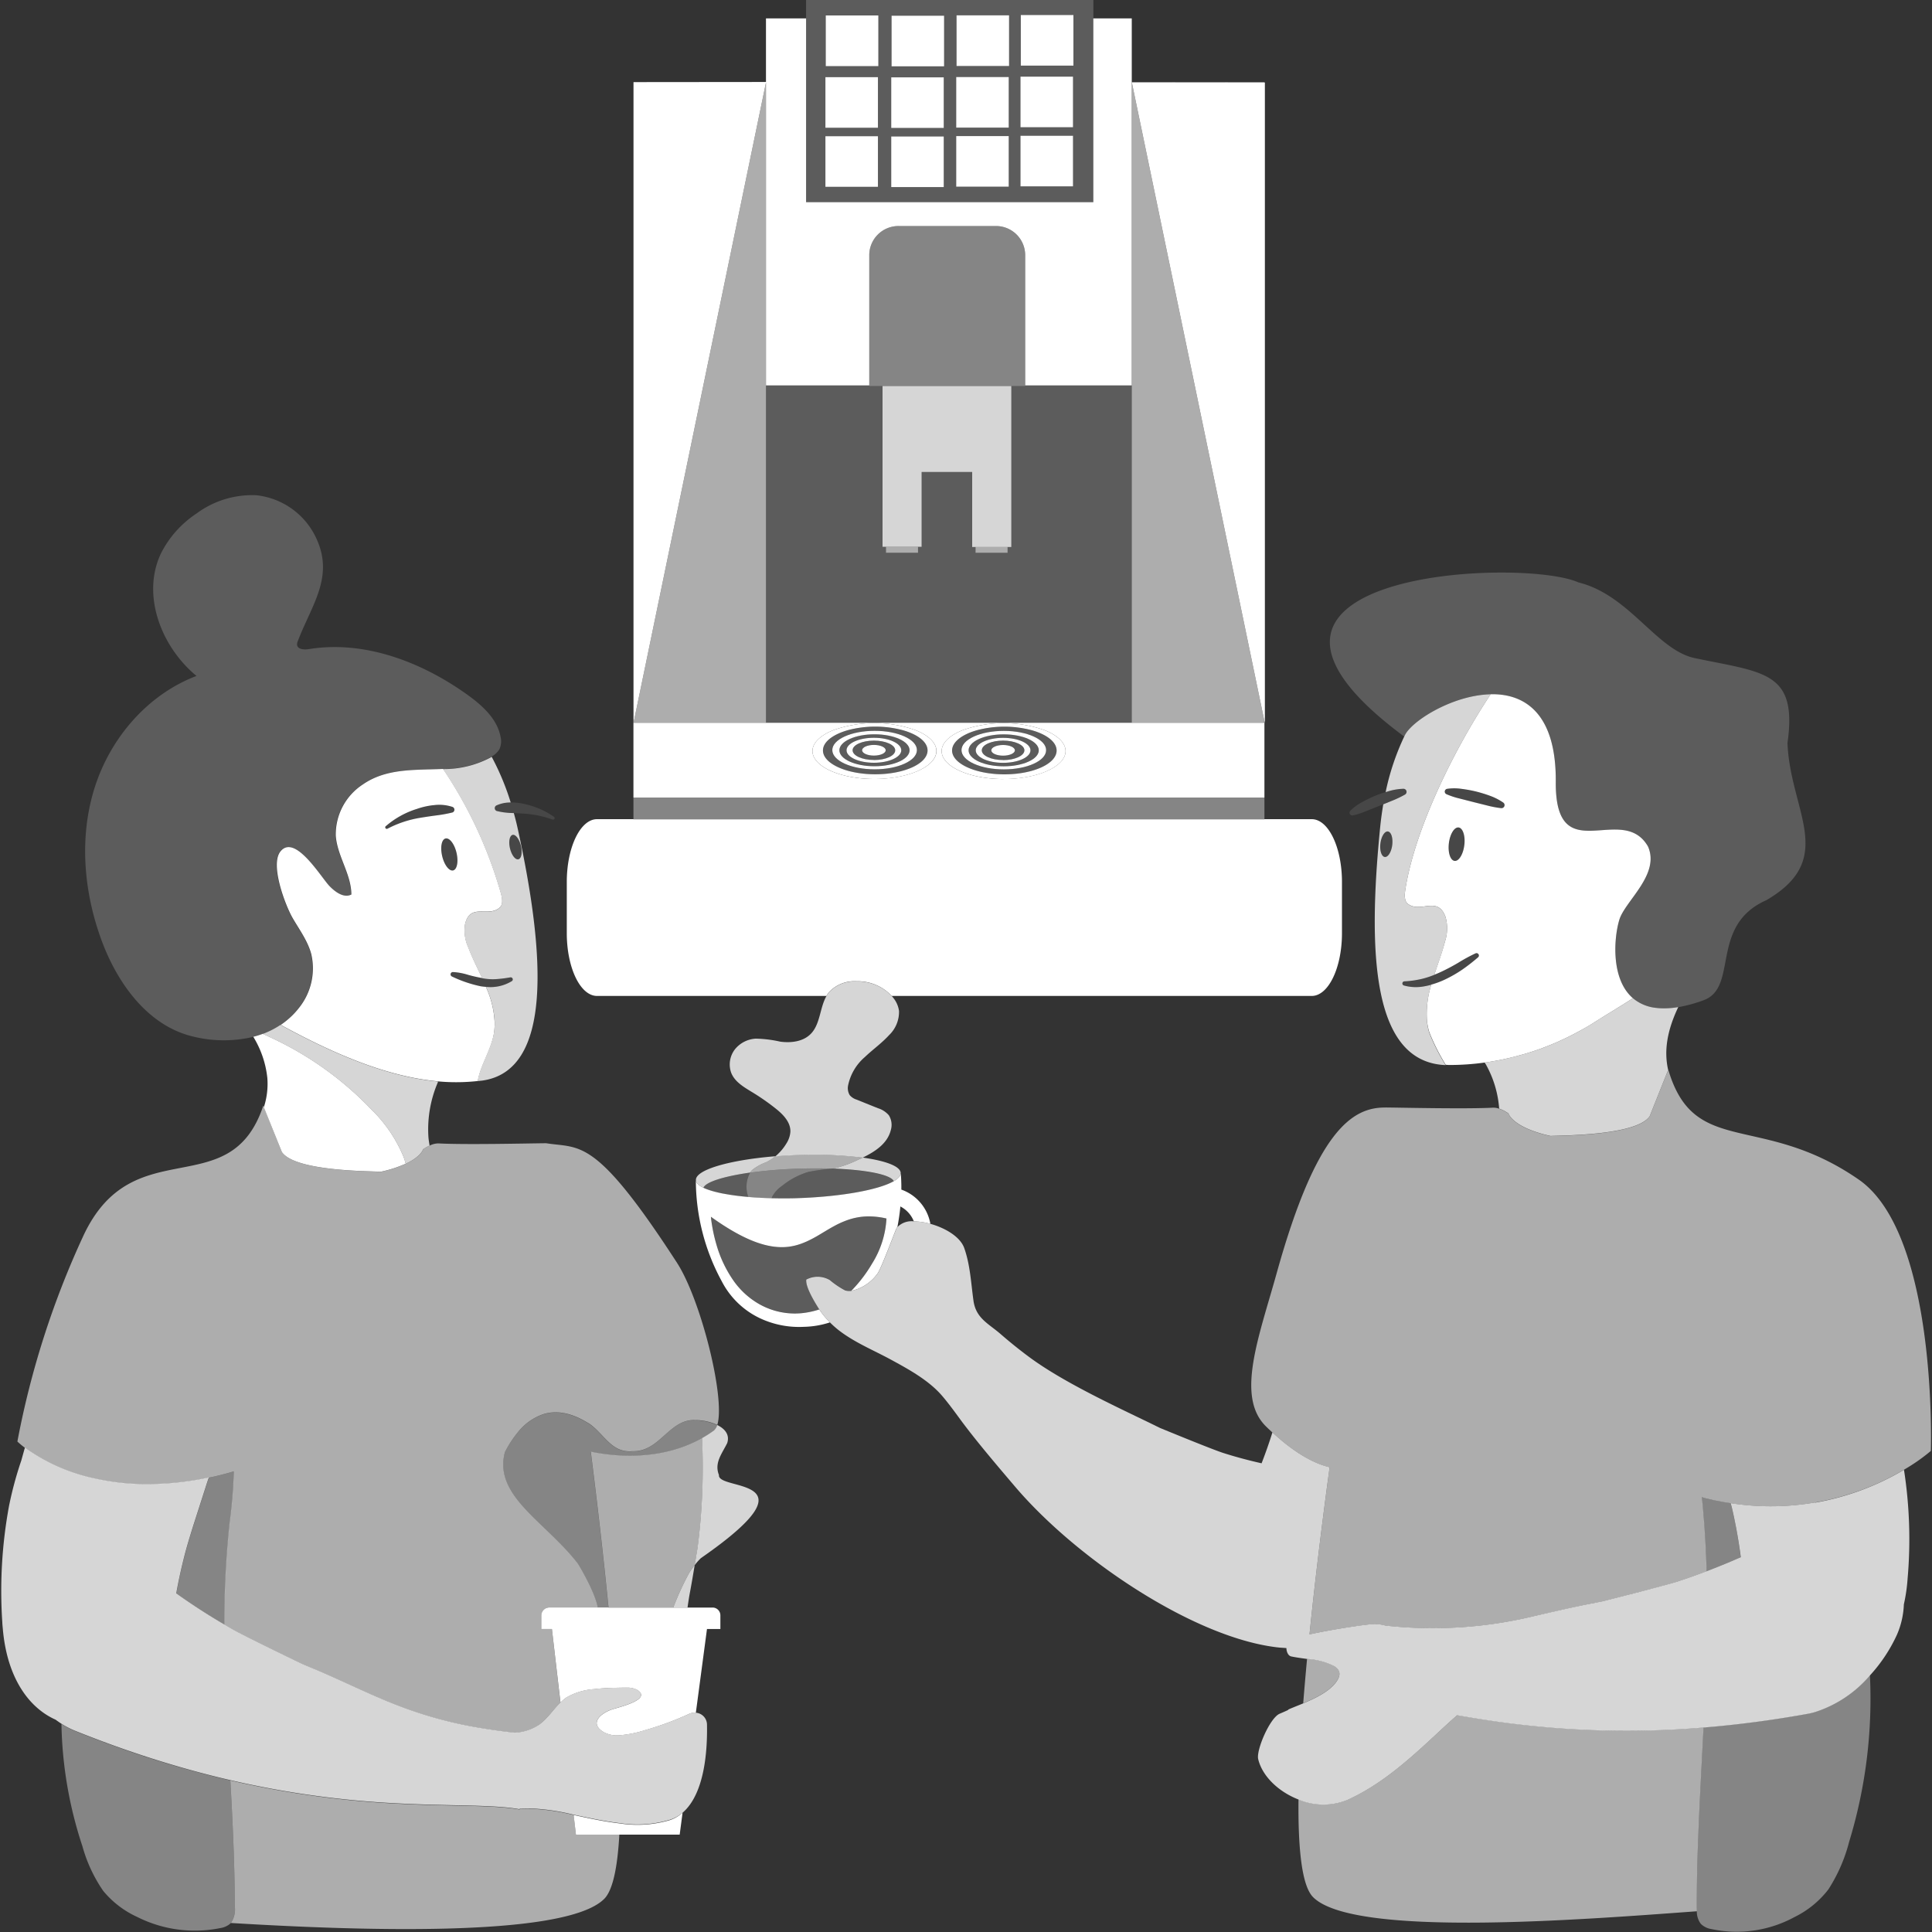 <svg viewBox="0 0 300 300" xmlns="http://www.w3.org/2000/svg"><rect x="0" y="0" width="300" height="300" fill="#333333" stroke="none"/><g fill="#fff"><path d="m 171.47 59.85 h 4.27 v 52.38 h 20.57 v -.38 l -20.56 -99.06 20.56 .02 v -.06 h -20.57 v 47.1 z" opacity=".6"/><path d="m 123.27 59.85 h -4.33 v -47.03 l -20.56 99.41 h 20.56 v -52.38 z" opacity=".6"/><path d="m 171.47 59.85 h -12.28 v .09 h -2.15 v 25 h -.58 v .9 h -4.98 v -.9 h -.52 v -11.65 h -7.85 v 11.62 h -.56 v .91 h -4.98 v -.91 h -.53 v -24.97 h -2.05 v -.09 h -11.72 -4.33 v 52.38 h 4.33 48.2 4.27 v -52.38 z" opacity=".2"/><path d="m 137.57 84.91 h 4.98 v .92 h -4.98 z" opacity=".6"/><path d="m 151.48 84.94 h 4.98 v .9 h -4.98 z" opacity=".6"/><path d="m 150.96 59.94 h -7.85 -2.97 -3.1 v 24.97 h .53 4.98 .56 v -11.62 h 7.85 v 11.65 h .52 4.98 .58 v -25 h -3.8 z" opacity=".8"/><path d="m 133 152.37 a 7.23 7.23 0 0 1 5.47 2.28 h 65.21 c 2.6 0 4.7 -4.37 4.7 -9.76 v -7.93 c 0 -5.39 -2.1 -9.76 -4.7 -9.76 h -7.34 v .02 h -97.98 v -.02 h -5.65 c -2.6 0 -4.7 4.37 -4.7 9.76 v 7.93 c 0 5.39 2.1 9.76 4.7 9.76 h 35.62 a 4.16 4.16 0 0 1 .36 -.55 5.38 5.38 0 0 1 4.31 -1.73 z"/><path d="m 134.99 59.94 h 24.2 v -.09 -20.22 a 4.53 4.53 0 0 0 -4.53 -4.53 h -15.14 a 4.53 4.53 0 0 0 -4.54 4.53 v 20.22 z" opacity=".4"/><path d="m 196.34 112.23 h -97.96 l 20.56 -99.41 v 47.03 h 16.04 v -20.22 a 4.53 4.53 0 0 1 4.54 -4.53 h 15.14 a 4.53 4.53 0 0 1 4.53 4.53 v 20.22 h 16.55 v -56.99 h -5.97 v 28.53 h -44.6 v -28.53 h -6.23 v 9.87 l -20.57 .02 v 99.48 h -.01 v 11.61 h 97.98 z m -60.56 8.73 c -5.32 0 -9.62 -1.94 -9.62 -4.34 0 -1.28 1.24 -2.43 3.21 -3.23 a 19.09 19.09 0 0 1 12.83 0 c 1.96 .79 3.21 1.94 3.21 3.23 0 2.39 -4.31 4.33 -9.63 4.33 z m 20.06 .01 c -5.32 0 -9.62 -1.94 -9.62 -4.34 0 -1.29 1.25 -2.44 3.23 -3.24 a 19.1 19.1 0 0 1 12.78 0 c 1.98 .79 3.23 1.95 3.23 3.24 0 2.39 -4.31 4.33 -9.62 4.33 z"/><path d="m 196.34 127.22 v -.02 -3.36 h -97.98 v 3.36 .02 z" opacity=".4"/><path d="m 142.2 113.39 a 19.09 19.09 0 0 0 -12.83 0 c -1.96 .79 -3.21 1.94 -3.21 3.23 0 2.4 4.31 4.34 9.62 4.34 s 9.62 -1.94 9.62 -4.34 c .01 -1.29 -1.24 -2.44 -3.2 -3.23 z m -6.29 6.84 c -4.48 0 -8.12 -1.66 -8.12 -3.7 0 -1.33 1.55 -2.49 3.87 -3.15 a 16.66 16.66 0 0 1 8.5 0 c 2.32 .65 3.87 1.81 3.87 3.15 0 2.05 -3.63 3.7 -8.12 3.7 z"/><path d="m 140.16 113.39 a 16.66 16.66 0 0 0 -8.5 0 c -2.32 .65 -3.87 1.81 -3.87 3.15 0 2.04 3.63 3.7 8.12 3.7 s 8.12 -1.66 8.12 -3.7 c -.01 -1.34 -1.56 -2.5 -3.87 -3.15 z m -4.35 6.07 c -3.63 0 -6.57 -1.34 -6.57 -2.99 s 2.94 -2.99 6.57 -2.99 6.57 1.34 6.57 2.99 -2.94 2.99 -6.57 2.99 z" opacity=".2"/><path d="m 135.81 113.48 c -3.63 0 -6.57 1.34 -6.57 2.99 s 2.94 2.99 6.57 2.99 6.57 -1.34 6.57 -2.99 -2.94 -2.99 -6.57 -2.99 z m -.02 5.5 c -3.01 0 -5.45 -1.11 -5.45 -2.48 s 2.44 -2.48 5.45 -2.48 5.45 1.11 5.45 2.48 -2.44 2.48 -5.45 2.48 z"/><path d="m 135.79 114.01 c -3.01 0 -5.45 1.11 -5.45 2.48 s 2.44 2.48 5.45 2.48 5.45 -1.11 5.45 -2.48 -2.44 -2.48 -5.45 -2.48 z m -.09 4.43 c -2.35 0 -4.25 -.87 -4.25 -1.94 s 1.9 -1.94 4.25 -1.94 4.25 .87 4.25 1.94 -1.9 1.94 -4.26 1.94 z" opacity=".2"/><path d="m 135.7 114.56 c -2.35 0 -4.25 .87 -4.25 1.94 s 1.9 1.94 4.25 1.94 4.25 -.87 4.25 -1.94 -1.9 -1.94 -4.25 -1.94 z m 0 3.45 c -1.83 0 -3.31 -.68 -3.31 -1.51 s 1.49 -1.5 3.31 -1.5 3.31 .67 3.31 1.51 -1.48 1.51 -3.31 1.51 z"/><path d="m 135.7 115 c -1.83 0 -3.31 .67 -3.31 1.51 s 1.48 1.51 3.31 1.51 3.31 -.68 3.31 -1.51 -1.48 -1.51 -3.31 -1.51 z m 0 2.33 c -1.01 0 -1.83 -.37 -1.83 -.83 s .82 -.83 1.83 -.83 1.83 .37 1.83 .83 -.82 .84 -1.83 .84 z" opacity=".2"/><ellipse cx="135.7" cy="116.5" rx="1.83" ry=".83"/><path d="m 162.23 113.39 a 19.1 19.1 0 0 0 -12.78 0 c -1.98 .79 -3.23 1.95 -3.23 3.24 0 2.4 4.31 4.34 9.62 4.34 s 9.62 -1.94 9.62 -4.34 c 0 -1.29 -1.25 -2.45 -3.23 -3.24 z m -6.27 6.85 c -4.48 0 -8.12 -1.66 -8.12 -3.7 0 -1.34 1.57 -2.51 3.9 -3.16 a 16.64 16.64 0 0 1 8.43 0 c 2.34 .65 3.9 1.82 3.9 3.16 .01 2.05 -3.63 3.7 -8.11 3.7 z"/><path d="m 160.17 113.39 a 16.64 16.64 0 0 0 -8.43 0 c -2.34 .65 -3.9 1.82 -3.9 3.16 0 2.04 3.63 3.7 8.12 3.7 s 8.12 -1.66 8.12 -3.7 c 0 -1.34 -1.57 -2.51 -3.91 -3.16 z m -4.31 6.08 c -3.63 0 -6.57 -1.34 -6.57 -2.99 s 2.94 -2.99 6.57 -2.99 6.57 1.34 6.57 2.99 -2.94 2.99 -6.57 2.99 z" opacity=".2"/><path d="m 155.87 113.49 c -3.63 0 -6.57 1.34 -6.57 2.99 s 2.94 2.99 6.57 2.99 6.57 -1.34 6.57 -2.99 -2.95 -2.99 -6.57 -2.99 z m -.02 5.5 c -3.01 0 -5.45 -1.11 -5.45 -2.48 s 2.44 -2.48 5.45 -2.48 5.45 1.11 5.45 2.48 -2.44 2.48 -5.45 2.48 z"/><path d="m 155.84 114.02 c -3.01 0 -5.45 1.11 -5.45 2.48 s 2.44 2.48 5.45 2.48 5.45 -1.11 5.45 -2.48 -2.44 -2.48 -5.45 -2.48 z m -.09 4.43 c -2.35 0 -4.25 -.87 -4.25 -1.94 s 1.9 -1.94 4.25 -1.94 4.25 .87 4.25 1.94 -1.9 1.94 -4.25 1.94 z" opacity=".2"/><path d="m 155.76 114.57 c -2.35 0 -4.25 .87 -4.25 1.94 s 1.9 1.94 4.25 1.94 4.25 -.87 4.25 -1.94 -1.9 -1.94 -4.25 -1.94 z m 0 3.45 c -1.83 0 -3.31 -.67 -3.31 -1.51 s 1.48 -1.51 3.31 -1.51 3.31 .68 3.31 1.51 -1.48 1.52 -3.31 1.52 z"/><path d="m 155.76 115.01 c -1.83 0 -3.31 .68 -3.31 1.51 s 1.48 1.51 3.31 1.51 3.31 -.67 3.31 -1.51 -1.48 -1.51 -3.31 -1.51 z m 0 2.33 c -1.01 0 -1.83 -.37 -1.83 -.83 s .82 -.83 1.83 -.83 1.83 .37 1.83 .83 -.82 .83 -1.83 .83 z" opacity=".2"/><path d="m 155.76 115.68 c -1.01 0 -1.83 .37 -1.83 .83 s .82 .83 1.83 .83 1.83 -.37 1.83 -.83 -.82 -.83 -1.83 -.83 z"/><path d="m 196.31 111.85 l .1 .49 v -99.53 h -.1 l -20.56 -.02 z"/><path d="m 169.78 31.39 v -31.4 h -44.61 v 31.4 z m -33.44 -2.38 h -8.16 v -7.86 h 8.16 z m 0 -9.17 h -8.16 v -7.86 h 8.16 z m 10.22 9.21 h -8.16 v -7.86 h 8.16 z m 0 -9.17 h -8.16 v -7.87 h 8.16 z m 10.09 9.12 h -8.16 v -7.87 h 8.16 z m 0 -9.17 h -8.16 v -7.87 h 8.16 z m 9.98 9.12 h -8.16 v -7.87 h 8.16 z m 0 -9.17 h -8.16 v -7.88 h 8.16 z m -8.12 -17.45 h 8.16 v 7.86 h -8.16 z m -9.98 .06 h 8.16 v 7.86 h -8.16 z m -10.09 .06 h 8.16 v 7.85 h -8.16 v -7.86 z m -10.22 -.05 h 8.16 v 7.86 h -8.16 z" opacity=".2"/><path d="m 136.39 10.27 v -7.41 -.46 h -8.17 v .46 7.41 z"/><path d="m 128.17 11.98 h 8.16 v 7.86 h -8.16 z"/><path d="m 128.17 21.15 h 8.16 v 7.86 h -8.16 z"/><path d="m 146.6 10.3 v -7.44 -.42 h -8.16 v .42 7.44 z"/><path d="m 138.39 12.01 h 8.16 v 7.86 h -8.16 z"/><path d="m 138.39 21.19 h 8.16 v 7.86 h -8.16 z"/><path d="m 156.69 10.25 v -7.39 -.48 h -8.16 v .48 7.39 z"/><path d="m 148.48 11.96 h 8.16 v 7.86 h -8.16 z"/><path d="m 148.48 21.13 h 8.16 v 7.86 h -8.16 z"/><path d="m 166.68 10.19 v -7.33 -.53 h -8.17 v .53 7.33 z"/><path d="m 158.46 11.9 h 8.16 v 7.86 h -8.16 z"/><path d="m 158.46 21.08 h 8.16 v 7.86 h -8.16 z"/><path d="m 107.05 244.18 a 43.89 43.89 0 0 0 -2.5 5.43 h 2.21 c .1 -.71 .21 -1.46 .37 -2.32 .28 -1.48 .51 -2.87 .74 -4.25 -.06 .07 -.11 .14 -.17 .21 q -.33 .44 -.65 .93 z" opacity=".8"/><path d="m 43.77 178.89 c 2.03 2.95 13.19 2.95 15.38 3.05 a 18.92 18.92 0 0 0 3.85 -1.24 c -.1 -.35 -.19 -.69 -.32 -1.03 a 21.89 21.89 0 0 0 -4.97 -7.35 51.42 51.42 0 0 0 -15.38 -11.08 c -.5 -.24 -1.01 -.47 -1.52 -.71 a 14.98 14.98 0 0 1 -1.48 .46 15.29 15.29 0 0 1 2.18 6.37 11.71 11.71 0 0 1 -.54 4.57 l .17 .44 z"/><path d="m 43.55 159.14 a 13.02 13.02 0 0 1 -2.19 1.18 c -.18 .08 -.36 .15 -.55 .22 .51 .24 1.01 .47 1.52 .71 a 51.42 51.42 0 0 1 15.38 11.08 21.89 21.89 0 0 1 4.97 7.35 c .12 .34 .22 .69 .32 1.03 2.41 -1.13 2.69 -2.24 2.69 -2.24 a 6.48 6.48 0 0 1 1.02 -.59 c -.08 -.42 -.14 -.85 -.18 -1.26 a 18.44 18.44 0 0 1 1.41 -8.44 c .03 -.08 .06 -.17 .09 -.24 -.12 -.01 -.23 -.03 -.35 -.04 -7.55 -.76 -15.52 -4.05 -24.13 -8.76 z" opacity=".8"/><path d="m 76.8 158.65 a 14.79 14.79 0 0 0 -1.17 -5 c -.06 -.14 -.12 -.27 -.18 -.41 -.27 -.02 -.54 -.05 -.8 -.09 a 19.53 19.53 0 0 1 -4.45 -1.51 l -.04 -.02 a .36 .36 0 0 1 .14 -.68 9.45 9.45 0 0 1 2.37 .43 21.73 21.73 0 0 0 2.19 .5 c -.73 -1.57 -1.52 -3.11 -2.13 -4.72 a 6.34 6.34 0 0 1 -.51 -3.67 c .81 -3.38 3.67 -.92 5.43 -2.61 .58 -.56 .24 -1.79 .05 -2.44 a 67.57 67.57 0 0 0 -8.9 -19.03 c -1.32 .06 -2.66 .07 -3.99 .13 -2.97 .13 -5.9 .5 -8.47 2.28 a 9.26 9.26 0 0 0 -4.2 7.97 c .23 3.15 2.41 5.97 2.42 9.12 -1.15 .59 -2.47 -.36 -3.37 -1.28 -1.3 -1.32 -5.39 -8.25 -7.65 -5.4 -1.65 2.08 .8 8.43 1.9 10.33 1.06 1.83 2.36 3.58 2.9 5.62 a 9.81 9.81 0 0 1 -1.92 8.34 11.72 11.72 0 0 1 -1.25 1.37 q -.32 .3 -.65 .57 -.45 .37 -.93 .69 c 8.61 4.71 16.58 7.99 24.13 8.74 .12 .01 .24 .03 .35 .04 a 30.47 30.47 0 0 0 6.12 -.06 c .41 -2.44 2.03 -4.78 2.49 -7.3 a 9.09 9.09 0 0 0 .12 -1.91 z m -6.44 -23.49 c -.62 .14 -1.38 -.86 -1.7 -2.23 s -.09 -2.59 .53 -2.73 1.38 .86 1.7 2.23 .08 2.59 -.53 2.73 z m -10.43 -6.89 a 13.48 13.48 0 0 1 4.83 -2.67 11.44 11.44 0 0 1 2.72 -.59 6.54 6.54 0 0 1 2.79 .29 .46 .46 0 0 1 -.04 .87 h -.01 a 21.56 21.56 0 0 1 -2.56 .46 c -.85 .11 -1.69 .24 -2.54 .38 a 16.71 16.71 0 0 0 -4.91 1.65 h -.01 a .24 .24 0 0 1 -.28 -.39 z"/><path d="m 68.79 119.42 a 67.57 67.57 0 0 1 8.9 19.03 c .19 .65 .53 1.88 -.05 2.44 -1.75 1.69 -4.62 -.78 -5.43 2.61 a 6.34 6.34 0 0 0 .51 3.67 c .61 1.61 1.41 3.15 2.13 4.72 a 8.46 8.46 0 0 0 2.17 .15 19.65 19.65 0 0 0 2.19 -.27 h .02 a .32 .32 0 0 1 .23 .59 6.39 6.39 0 0 1 -4 .88 c .06 .14 .12 .27 .18 .41 a 14.79 14.79 0 0 1 1.17 5 9.12 9.12 0 0 1 -.14 1.91 c -.47 2.52 -2.09 4.85 -2.49 7.3 v .01 c .12 -.01 .25 -.02 .37 -.04 l .08 -.01 .13 -.01 c 11.11 -1.42 9.91 -19.58 5.64 -39.1 -.18 -.84 -.39 -1.65 -.61 -2.45 l -.15 -.01 -.27 -.01 a 10.81 10.81 0 0 1 -2.2 -.3 h -.01 a .47 .47 0 0 1 -.08 -.87 5.22 5.22 0 0 1 2.08 -.46 c .05 0 .1 0 .14 -.01 a 39.78 39.78 0 0 0 -2.95 -7.08 c -.04 .02 -.08 .04 -.11 .07 a 15.44 15.44 0 0 1 -7.45 1.83 z m 10.8 10.22 c .35 -.08 .75 .31 1.04 .94 a 4.14 4.14 0 0 1 .26 .76 3.82 3.82 0 0 1 .11 1.03 c -.02 .57 -.2 .99 -.51 1.06 -.47 .11 -1.05 -.65 -1.3 -1.7 s -.06 -1.98 .41 -2.09 z" opacity=".8"/><path d="m 80.49 133.43 c .31 -.07 .49 -.49 .51 -1.06 a 3.82 3.82 0 0 0 -.11 -1.03 4.14 4.14 0 0 0 -.26 -.76 c -.29 -.63 -.7 -1.02 -1.04 -.94 -.47 .11 -.65 1.04 -.4 2.09 s .83 1.81 1.3 1.7 z" opacity=".1"/><path d="m 69.19 130.21 c -.62 .14 -.85 1.37 -.53 2.73 s 1.09 2.37 1.7 2.23 .85 -1.36 .53 -2.73 -1.09 -2.37 -1.7 -2.23 z" opacity=".1"/><path d="m 79.59 152.05 a .3 .3 0 0 1 -.14 .31 6.33 6.33 0 0 1 -4 .88 c -.27 -.02 -.54 -.04 -.81 -.08 a 19.83 19.83 0 0 1 -4.44 -1.51 l -.04 -.02 a .35 .35 0 0 1 .14 -.68 9.7 9.7 0 0 1 2.37 .43 20.1 20.1 0 0 0 2.18 .51 h .01 a 8.28 8.28 0 0 0 2.16 .15 18.96 18.96 0 0 0 2.19 -.26 h .02 a .3 .3 0 0 1 .36 .24 z" opacity=".1"/><path d="m 60.21 128.67 h .01 a 16.71 16.71 0 0 1 4.91 -1.65 c .85 -.13 1.69 -.27 2.54 -.38 a 21.36 21.36 0 0 0 2.56 -.46 h .01 a .46 .46 0 0 0 .04 -.87 6.54 6.54 0 0 0 -2.79 -.29 11.44 11.44 0 0 0 -2.72 .59 13.48 13.48 0 0 0 -4.83 2.67 .24 .24 0 0 0 .28 .39 z" opacity=".1"/><path d="m 86.07 127.17 a .24 .24 0 0 1 -.27 .09 16.27 16.27 0 0 0 -4.3 -.91 l -1.73 -.1 h -.15 l -.27 -.02 a 10.14 10.14 0 0 1 -2.2 -.3 h -.01 a .46 .46 0 0 1 -.33 -.56 .45 .45 0 0 1 .25 -.3 5.4 5.4 0 0 1 2.08 -.46 h .14 c .04 0 .07 -.01 .11 -.01 a 9.32 9.32 0 0 1 2.35 .32 12.37 12.37 0 0 1 4.28 1.92 .24 .24 0 0 1 .05 .34 z" opacity=".1"/><path d="m 41.36 160.32 a 13.02 13.02 0 0 0 2.19 -1.18 q .48 -.32 .93 -.69 .34 -.27 .65 -.57 a 11.72 11.72 0 0 0 1.25 -1.37 9.81 9.81 0 0 0 1.92 -8.34 c -.54 -2.04 -1.84 -3.79 -2.9 -5.62 -1.1 -1.9 -3.55 -8.24 -1.9 -10.33 2.26 -2.85 6.36 4.08 7.65 5.4 .9 .92 2.22 1.87 3.37 1.28 0 -3.16 -2.19 -5.97 -2.42 -9.12 a 9.26 9.26 0 0 1 4.2 -7.97 c 2.57 -1.78 5.5 -2.15 8.47 -2.28 1.33 -.06 2.67 -.07 3.99 -.13 a 15.44 15.44 0 0 0 7.43 -1.83 c .04 -.02 .08 -.04 .11 -.07 s .09 -.05 .13 -.08 a 3.15 3.15 0 0 0 1.1 -1.05 2.94 2.94 0 0 0 .19 -1.99 c -.54 -2.82 -2.92 -4.92 -5.28 -6.6 -7.06 -5.02 -15.86 -8.38 -24.46 -6.99 -.73 .12 -1.77 .06 -1.85 -.66 a 1.26 1.26 0 0 1 .12 -.59 c 2.17 -5.72 5.87 -10.16 2.62 -16.45 a 11.62 11.62 0 0 0 -9.07 -6.19 14.53 14.53 0 0 0 -9.33 2.87 16.09 16.09 0 0 0 -5.47 6.15 c -3.06 6.43 -.02 14.47 5.51 19.04 -7.62 2.89 -13.37 9.66 -15.8 17.31 s -1.74 16.07 1.01 23.61 c 2.45 6.73 7.17 13.38 14.24 15.07 a 19.88 19.88 0 0 0 9.08 .12 c .1 -.02 .2 -.06 .3 -.08 a 14.98 14.98 0 0 0 1.48 -.46 c .18 -.06 .36 -.14 .54 -.21 z" opacity=".2"/><path d="m 89.08 281.83 a 32.77 32.77 0 0 0 -6.13 -.94 c -.67 0 -1.42 .01 -2.2 .03 l -.11 .05 c -4.14 -.72 -10.39 -.46 -18.8 -.89 a 146.46 146.46 0 0 1 -26.07 -3.62 c .26 4.62 .49 9.25 .61 13.91 .05 1.89 .08 3.79 .09 5.7 a 3.77 3.77 0 0 1 -.62 2.53 c 18.05 1.09 51.78 2.48 57.98 -3.75 1.33 -1.34 2.06 -4.9 2.34 -9.97 h -6.74 z" opacity=".6"/><path d="m 36.38 290.37 c -.12 -4.66 -.35 -9.29 -.61 -13.91 q -4.57 -1.06 -9.56 -2.55 c -2.63 -.79 -5.34 -1.67 -8.14 -2.68 q -3.12 -1.12 -6.39 -2.43 a 13.52 13.52 0 0 1 -2.14 -1.11 63.85 63.85 0 0 0 3.26 19 22.9 22.9 0 0 0 3.23 6.93 14.76 14.76 0 0 0 5.27 4.04 19.88 19.88 0 0 0 12.91 1.73 3.01 3.01 0 0 0 1.62 -.76 c .01 -.01 .01 -.03 .02 -.04 a 3.77 3.77 0 0 0 .62 -2.53 c -.01 -1.9 -.04 -3.8 -.09 -5.69 z" opacity=".4"/><path d="m 36.32 228.47 q -.6 .18 -1.23 .35 c -.45 .12 -.9 .24 -1.38 .35 -.43 .1 -.85 .19 -1.27 .28 -.08 .24 -.18 .49 -.25 .73 l -2.12 6.6 c -.55 1.76 -1.1 3.52 -1.54 5.32 -.44 1.76 -.83 3.55 -1.15 5.35 .14 .1 .27 .19 .41 .29 q 3.43 2.41 7.07 4.55 a 146.73 146.73 0 0 1 .82 -15.87 78.53 78.53 0 0 0 .64 -7.95 z" opacity=".4"/><path d="m 21.77 230.47 a 45.87 45.87 0 0 0 10.66 -1.02 c .42 -.09 .84 -.17 1.27 -.28 .48 -.11 .93 -.23 1.38 -.35 .42 -.11 .83 -.23 1.23 -.35 a 78.47 78.47 0 0 1 -.65 7.94 146.73 146.73 0 0 0 -.82 15.87 c .41 .24 .8 .49 1.22 .72 1.96 1.12 10.86 5.4 10.86 5.4 l 1.91 .8 c 5.02 2.12 8.99 4.17 13.59 5.9 a 63.71 63.71 0 0 0 12.13 3.23 c 1.66 .28 3.43 .53 5.36 .74 a 7.49 7.49 0 0 0 3.8 -1.25 c 1.31 -.95 2.16 -2.34 3.31 -3.44 l -1.32 -11.43 h -1.64 v -2.11 a 1.25 1.25 0 0 1 1.28 -1.23 h 7.47 c -.37 -2.27 -2.86 -6.5 -3.09 -6.81 -2.66 -3.48 -6.32 -6.27 -8.81 -9.19 -2.08 -2.44 -3.35 -4.99 -2.51 -8.11 a 16.36 16.36 0 0 1 1.94 -3.01 8.56 8.56 0 0 1 4.09 -2.92 c 1.92 -.57 4.16 -.26 6.73 1.3 .14 .08 .27 .15 .41 .24 2.32 1.67 3.42 4.52 6.62 4.23 4.2 .16 5.7 -4.96 9.67 -4.83 a 7.53 7.53 0 0 1 1.06 .06 8.08 8.08 0 0 1 2.46 .69 c 1.29 -4.14 -2.54 -19.43 -6.26 -25.18 -12.75 -19.68 -15 -17.71 -20.32 -18.56 -3.07 .03 -12.43 .25 -16.71 .03 a 3.03 3.03 0 0 0 -1.32 .31 c -.02 .01 -.03 .02 -.05 .02 a 6.48 6.48 0 0 0 -1.02 .59 s -.28 1.12 -2.69 2.24 a 18.95 18.95 0 0 1 -3.85 1.24 c -2.19 -.1 -13.35 -.1 -15.38 -3.05 l -2.62 -6.53 -.17 -.44 -.1 -.26 c -5.15 15.55 -20.25 3.59 -27.98 20.3 a 135.68 135.68 0 0 0 -10.21 31.87 12.73 12.73 0 0 0 1.18 .98 28.56 28.56 0 0 0 10.96 4.82 36.72 36.72 0 0 0 6.93 .83 z" opacity=".6"/><path d="m 111.64 229.04 c -.75 -1.88 .44 -3.26 1.28 -4.96 .43 -1.33 -.39 -2.24 -1.56 -2.81 a 1.67 1.67 0 0 1 -.55 .89 19.41 19.41 0 0 1 -1.8 1.15 96.88 96.88 0 0 1 -.7 17.08 c -.15 .89 -.3 1.77 -.44 2.64 a 10.56 10.56 0 0 1 .96 -1.08 c 18.53 -12.86 2.51 -10.36 2.81 -12.91 z" opacity=".8"/><path d="m 109.02 223.31 c -6.44 3.61 -13.59 2.87 -17.28 2.11 1.01 7.99 1.97 16.25 2.75 24.19 h 10.06 a 43.89 43.89 0 0 1 2.5 -5.43 q .31 -.49 .66 -.94 c .05 -.07 .11 -.14 .17 -.21 .14 -.88 .29 -1.75 .44 -2.64 a 96.89 96.89 0 0 0 .7 -17.08 z" opacity=".6"/><path d="m 107.85 220.53 c -3.97 -.14 -5.47 4.99 -9.67 4.83 -3.19 .29 -4.3 -2.56 -6.62 -4.23 -.14 -.09 -.27 -.16 -.41 -.24 -2.57 -1.56 -4.81 -1.87 -6.73 -1.3 a 8.56 8.56 0 0 0 -4.09 2.92 16.36 16.36 0 0 0 -1.94 3.01 c -.84 3.12 .43 5.66 2.51 8.11 2.49 2.93 6.16 5.71 8.81 9.19 .24 .31 2.72 4.54 3.09 6.81 h 1.68 c -.78 -7.94 -1.74 -16.2 -2.75 -24.19 3.69 .76 10.84 1.5 17.28 -2.11 a 19.41 19.41 0 0 0 1.8 -1.15 1.67 1.67 0 0 0 .55 -.89 8.07 8.07 0 0 0 -2.46 -.69 7.32 7.32 0 0 0 -1.05 -.07 z" opacity=".4"/><path d="m 94.49 249.61 h -9.16 a 1.25 1.25 0 0 0 -1.28 1.23 v 2.11 h 1.65 l 1.33 11.42 a 6.69 6.69 0 0 1 .89 -.76 9.76 9.76 0 0 1 4.33 -1.32 c 1.1 -.13 2.2 -.19 3.31 -.21 .57 -.01 1.15 -.03 1.72 -.02 a 3.23 3.23 0 0 1 1.72 .38 c 1.87 1.25 -1.49 2.28 -3.22 2.78 -.37 .11 -.67 .19 -.83 .25 -1.77 .63 -3.51 2.19 -1.14 3.53 a 4.29 4.29 0 0 0 2.21 .47 17.91 17.91 0 0 0 4.08 -.79 l .13 -.04 a 47.98 47.98 0 0 0 6.8 -2.52 1.96 1.96 0 0 1 1.02 -.16 l 1.73 -13.01 h 2.08 v -2.15 a 1.21 1.21 0 0 0 -1.23 -1.18 h -16.14 z"/><path d="m 96.24 283.14 c -2.44 -.28 -4.91 -.82 -7.17 -1.31 l .36 3.05 h 16.11 l .45 -3.4 a 5.89 5.89 0 0 1 -1.88 1.12 17.7 17.7 0 0 1 -7.87 .54 z"/><path d="m 100.23 268.63 l -.13 .04 a 17.91 17.91 0 0 1 -4.08 .79 4.29 4.29 0 0 1 -2.21 -.47 c -2.37 -1.33 -.64 -2.9 1.14 -3.53 .15 -.05 .45 -.14 .83 -.25 1.73 -.5 5.09 -1.53 3.22 -2.78 a 3.23 3.23 0 0 0 -1.72 -.38 c -.57 -.02 -1.15 0 -1.72 .02 -1.11 .03 -2.21 .08 -3.31 .21 a 9.76 9.76 0 0 0 -4.33 1.32 6.69 6.69 0 0 0 -.89 .76 c -1.15 1.1 -2 2.5 -3.31 3.44 a 7.49 7.49 0 0 1 -3.8 1.25 c -1.93 -.21 -3.7 -.46 -5.36 -.74 a 63.71 63.71 0 0 1 -12.13 -3.23 c -4.61 -1.73 -8.57 -3.78 -13.59 -5.9 l -1.91 -.8 s -8.9 -4.28 -10.86 -5.4 c -.41 -.23 -.81 -.48 -1.22 -.72 q -3.64 -2.13 -7.07 -4.55 c -.14 -.1 -.27 -.19 -.41 -.29 .32 -1.8 .71 -3.59 1.15 -5.35 .44 -1.8 .99 -3.56 1.54 -5.32 l 2.12 -6.6 c .08 -.25 .17 -.49 .25 -.73 a 45.87 45.87 0 0 1 -10.66 1.02 36.71 36.71 0 0 1 -6.94 -.84 28.56 28.56 0 0 1 -10.96 -4.82 c -.19 .66 -.37 1.32 -.56 2 a 56.4 56.4 0 0 0 -1.9 7.02 72.66 72.66 0 0 0 -1.05 18.13 v .05 c .02 .41 .07 .81 .1 1.2 .71 7.47 4.07 12.02 8.17 13.85 .29 .21 .58 .42 .88 .61 a 13.52 13.52 0 0 0 2.14 1.11 q 3.27 1.31 6.39 2.43 4.2 1.5 8.14 2.68 4.99 1.5 9.56 2.55 a 146.46 146.46 0 0 0 26.07 3.62 c 8.4 .43 14.66 .17 18.8 .89 l .11 -.05 c .78 -.02 1.53 -.03 2.2 -.03 a 32.77 32.77 0 0 1 6.13 .94 c 2.26 .48 4.73 1.02 7.17 1.31 a 17.7 17.7 0 0 0 7.87 -.54 5.87 5.87 0 0 0 1.91 -1.08 c 3.47 -2.99 3.86 -9.83 3.78 -13.73 a 1.87 1.87 0 0 0 -1.72 -1.79 1.96 1.96 0 0 0 -1.02 .16 47.93 47.93 0 0 1 -6.81 2.52 z" opacity=".8"/><path d="m 133.28 180.07 a 17.27 17.27 0 0 1 -3.34 1.25 c -.23 .05 -.47 .09 -.71 .13 5.23 .18 9.06 .93 9.56 1.96 a 3.11 3.11 0 0 0 .8 -.62 1.24 1.24 0 0 0 .2 -.32 c .01 -.02 0 -.03 .01 -.04 a .75 .75 0 0 0 .05 -.28 v .03 c 0 -.01 .01 -.03 .01 -.04 -.04 -1.04 -2.33 -1.89 -5.89 -2.39 l -.02 .01 c -.22 .11 -.44 .21 -.67 .31 z" opacity=".8"/><path d="m 124.48 203.91 a 11.52 11.52 0 0 1 -2 .01 11.23 11.23 0 0 1 -5.27 -1.84 12.28 12.28 0 0 1 -2.12 -1.77 12.85 12.85 0 0 1 -1.05 -1.25 18.77 18.77 0 0 1 -2.8 -5.83 24.45 24.45 0 0 1 -.67 -2.94 c -.08 -.47 -.14 -.92 -.18 -1.35 5.58 4.01 9.21 4.99 12.03 4.66 a 9.03 9.03 0 0 0 2.15 -.54 c .22 -.08 .44 -.18 .66 -.27 a 19.5 19.5 0 0 0 1.88 -.99 c .82 -.48 1.62 -.99 2.48 -1.45 a 14.1 14.1 0 0 1 2.01 -.9 10.1 10.1 0 0 1 1.49 -.4 9.86 9.86 0 0 1 1.66 -.17 12.1 12.1 0 0 1 2.9 .33 14.66 14.66 0 0 1 -2.24 7.01 21.55 21.55 0 0 1 -3.1 4.09 c -.05 .05 -.1 .09 -.15 .14 a 6.77 6.77 0 0 0 4.11 -2.71 c .55 -.74 2.54 -6.1 2.9 -6.94 a 1.42 1.42 0 0 1 .18 -.27 c .22 -1.15 .37 -2.22 .46 -3.19 a 4.43 4.43 0 0 1 2.09 2.31 10.23 10.23 0 0 1 2.57 .39 6.92 6.92 0 0 0 -4.51 -5.32 c .01 -.68 -.01 -1.25 -.03 -1.67 -.03 -.52 -.06 -.81 -.07 -.88 v -.03 a .75 .75 0 0 1 -.05 .28 .07 .07 0 0 1 -.01 .04 1.21 1.21 0 0 1 -.2 .32 3.11 3.11 0 0 1 -.81 .63 c -2.29 1.32 -7.99 2.39 -14.71 2.63 -.71 .03 -1.41 .04 -2.1 .04 h -.1 c -.63 0 -1.25 0 -1.86 -.02 h -.19 c -.08 0 -.16 -.01 -.24 -.01 -.46 -.01 -.9 -.03 -1.34 -.05 a 1.99 1.99 0 0 1 -.22 -.01 l -.1 -.01 c -.52 -.03 -1.03 -.06 -1.52 -.1 h -.01 l -.07 -.01 -.11 -.01 h -.05 c -.47 -.04 -.94 -.09 -1.38 -.14 q -.69 -.08 -1.33 -.18 l -.07 -.01 c -.43 -.07 -.83 -.14 -1.21 -.21 l -.15 -.03 c -.35 -.07 -.68 -.15 -.99 -.23 l -.08 -.02 c -.31 -.08 -.6 -.17 -.87 -.26 l -.17 -.06 c -.26 -.09 -.5 -.19 -.71 -.29 -.74 -.36 -1.15 -.76 -1.16 -1.2 a 32.93 32.93 0 0 0 4.02 15.72 12.85 12.85 0 0 0 6.71 6.08 14.27 14.27 0 0 0 6.02 1 13.92 13.92 0 0 0 4.07 -.69 12.49 12.49 0 0 1 -1.65 -2.01 13.01 13.01 0 0 1 -2.74 .58 z"/><path d="m 109.22 184.44 c .36 -.91 3.18 -1.78 7.25 -2.36 a 2.65 2.65 0 0 1 .33 -.4 7.52 7.52 0 0 1 2.15 -1.2 7.35 7.35 0 0 0 1.45 -.94 c -7.12 .58 -12.4 2.1 -12.34 3.7 .01 .44 .42 .84 1.16 1.2 z" opacity=".8"/><path d="m 129.19 181.46 a 35.82 35.82 0 0 0 -3.62 .5 11.8 11.8 0 0 0 -4.12 2.17 4.84 4.84 0 0 0 -1.52 1.64 1.6 1.6 0 0 0 -.11 .3 h .19 c .61 .01 1.23 .02 1.86 .02 h .1 c .69 0 1.39 -.02 2.1 -.04 6.71 -.23 12.42 -1.31 14.71 -2.63 -.5 -1.03 -4.35 -1.78 -9.59 -1.96 z" opacity=".2"/><path d="m 116.46 182.09 c -4.07 .57 -6.89 1.44 -7.25 2.36 a 7.14 7.14 0 0 0 .71 .29 l .17 .06 c .27 .09 .55 .18 .87 .26 l .08 .02 c .31 .08 .64 .16 .99 .23 l .15 .03 c .38 .08 .78 .15 1.21 .21 l .07 .01 q .63 .1 1.33 .18 c .44 .05 .9 .1 1.38 .14 h .05 a 4.56 4.56 0 0 1 .24 -3.79 z" opacity=".2"/><path d="m 133.94 179.76 h .01 l .02 -.01 c 1.91 -.93 3.84 -2.17 4.36 -4.29 a 2.81 2.81 0 0 0 -.31 -2.28 3.64 3.64 0 0 0 -1.7 -1.1 l -3.3 -1.33 a 2.3 2.3 0 0 1 -1.08 -.7 2.11 2.11 0 0 1 -.24 -1.54 7.9 7.9 0 0 1 2.58 -4.36 c 1.22 -1.17 2.61 -2.14 3.76 -3.4 a 5 5 0 0 0 1.56 -3.76 4.08 4.08 0 0 0 -.68 -1.76 5.69 5.69 0 0 0 -.44 -.56 7.23 7.23 0 0 0 -5.47 -2.28 5.38 5.38 0 0 0 -4.32 1.73 4.33 4.33 0 0 0 -.36 .55 c -1 1.74 -.95 4.15 -2.26 5.68 -1.18 1.38 -3.15 1.63 -4.9 1.4 a 18.91 18.91 0 0 0 -3.82 -.47 4.48 4.48 0 0 0 -3.2 1.62 3.84 3.84 0 0 0 -.63 3.63 c .53 1.41 1.9 2.22 3.14 2.98 a 34.66 34.66 0 0 1 3.98 2.78 c 1.06 .87 2.14 2.03 2.09 3.45 a 3.88 3.88 0 0 1 -.62 1.82 7.8 7.8 0 0 1 -1.72 2 c 1.1 -.09 2.25 -.16 3.43 -.2 a 61.34 61.34 0 0 1 10.12 .4 z" opacity=".8"/><path d="m 116.79 181.69 a 2.65 2.65 0 0 0 -.33 .4 72.16 72.16 0 0 1 7.44 -.62 c 1.86 -.06 3.64 -.06 5.28 -.01 l .05 -.01 c .24 -.04 .47 -.07 .71 -.13 a 17.27 17.27 0 0 0 3.34 -1.25 c .22 -.1 .45 -.21 .67 -.32 h -.01 a 61.28 61.28 0 0 0 -10.12 -.41 c -1.18 .04 -2.33 .11 -3.43 .2 a 7.35 7.35 0 0 1 -1.45 .94 7.53 7.53 0 0 0 -2.15 1.21 z" opacity=".6"/><path d="m 119.93 185.77 a 4.84 4.84 0 0 1 1.52 -1.64 11.8 11.8 0 0 1 4.12 -2.17 35.82 35.82 0 0 1 3.62 -.5 c -1.64 -.06 -3.42 -.06 -5.28 .01 a 72.16 72.16 0 0 0 -7.44 .62 4.56 4.56 0 0 0 -.26 3.79 l .11 .01 c .3 .02 .61 .04 .91 .06 .23 .02 .46 .03 .69 .05 l .1 .01 a 1.99 1.99 0 0 1 .22 .01 q .66 .03 1.34 .05 c .08 0 .16 .01 .24 .01 a 1.61 1.61 0 0 1 .11 -.31 z" opacity=".4"/><path d="m 135.41 196.22 a 14.66 14.66 0 0 0 2.24 -7.01 12.1 12.1 0 0 0 -2.9 -.33 9.86 9.86 0 0 0 -1.66 .17 10.1 10.1 0 0 0 -1.49 .4 14.1 14.1 0 0 0 -2.01 .9 c -.85 .46 -1.66 .97 -2.48 1.45 a 19.5 19.5 0 0 1 -1.88 .99 c -.22 .1 -.44 .19 -.66 .27 a 9.03 9.03 0 0 1 -2.15 .54 c -2.82 .34 -6.45 -.64 -12.03 -4.66 .05 .43 .11 .89 .18 1.35 a 24.45 24.45 0 0 0 .67 2.94 18.77 18.77 0 0 0 2.8 5.83 12.97 12.97 0 0 0 1.06 1.24 12.28 12.28 0 0 0 2.12 1.77 11.23 11.23 0 0 0 5.27 1.84 11.52 11.52 0 0 0 2 -.01 13.01 13.01 0 0 0 2.75 -.57 c -.05 -.08 -.11 -.15 -.16 -.24 -.58 -.94 -2.03 -3.28 -1.88 -4.42 a 3.75 3.75 0 0 1 3.64 .07 13.57 13.57 0 0 0 2.38 1.61 2.34 2.34 0 0 0 .95 .08 c .05 -.05 .1 -.09 .15 -.14 a 21.53 21.53 0 0 0 3.09 -4.07 z" opacity=".2"/><path d="m 231.54 164.84 c .55 -.09 1.1 -.19 1.66 -.3 .37 -.08 .74 -.16 1.11 -.25 .53 -.12 1.07 -.26 1.6 -.41 .34 -.09 .68 -.18 1.01 -.28 .83 -.25 1.66 -.52 2.48 -.82 .17 -.06 .34 -.14 .51 -.2 q 1.04 -.4 2.07 -.85 l .84 -.39 q .9 -.42 1.78 -.89 c .26 -.14 .51 -.27 .77 -.41 .82 -.45 1.64 -.93 2.43 -1.44 .47 -.3 .95 -.6 1.43 -.9 l .36 -.22 .4 -.24 c 1.18 -.73 2.38 -1.46 3.57 -2.24 -.05 -.04 -.1 -.08 -.15 -.13 -3.33 -3.06 -2.77 -9.38 -1.96 -12.05 .89 -2.92 6.37 -7.03 4.45 -11.38 -4.01 -6.96 -14.43 3.79 -14.32 -10.05 .08 -10.58 -4.78 -13.7 -10.11 -13.59 -5.6 8.43 -11.65 20.64 -13.21 30.06 -.11 .68 -.32 1.98 .34 2.48 1.99 1.52 4.63 -1.32 5.86 2.04 a 6.49 6.49 0 0 1 -.08 3.8 c -.45 1.76 -1.1 3.45 -1.66 5.18 .35 -.14 .69 -.28 1.03 -.44 .9 -.42 1.78 -.89 2.65 -1.4 a 25.89 25.89 0 0 1 2.74 -1.49 .37 .37 0 0 1 .38 .62 l -.04 .03 a 28.74 28.74 0 0 1 -2.42 1.88 19.88 19.88 0 0 1 -2.75 1.57 13.09 13.09 0 0 1 -2.06 .76 c -.02 .08 -.05 .15 -.07 .23 a 15.08 15.08 0 0 0 -.61 5.23 9.18 9.18 0 0 0 .37 1.93 32.1 32.1 0 0 0 2.55 5.06 c .16 .01 .31 .02 .46 .03 a 39.14 39.14 0 0 0 5.6 -.38 h .02 c .33 -.03 .65 -.09 .97 -.15 z m -4.16 -33.62 c -.17 1.43 -.85 2.54 -1.51 2.46 s -1.06 -1.29 -.89 -2.73 .85 -2.54 1.51 -2.46 1.07 1.3 .89 2.74 z m 1.43 -6.67 l -2.11 -.54 a 12.31 12.31 0 0 1 -2.1 -.69 .44 .44 0 0 1 -.22 -.58 .45 .45 0 0 1 .33 -.25 7.8 7.8 0 0 1 2.28 .01 20.62 20.62 0 0 1 2.23 .41 21.55 21.55 0 0 1 2.17 .67 9.08 9.08 0 0 1 2.03 1.04 .48 .48 0 0 1 .12 .67 .49 .49 0 0 1 -.44 .2 16.14 16.14 0 0 1 -2.17 -.41 z"/><path d="m 221.57 158.37 a 15.08 15.08 0 0 1 .61 -5.23 c .02 -.08 .05 -.15 .07 -.23 -.33 .09 -.66 .17 -1 .23 a 6.93 6.93 0 0 1 -3.24 -.11 .33 .33 0 0 1 .08 -.65 h .01 a 14.57 14.57 0 0 0 2.89 -.43 13.25 13.25 0 0 0 1.73 -.58 c .57 -1.72 1.22 -3.42 1.66 -5.18 a 6.49 6.49 0 0 0 .08 -3.8 c -1.23 -3.36 -3.87 -.52 -5.86 -2.04 -.66 -.51 -.46 -1.8 -.34 -2.48 1.56 -9.43 7.61 -21.63 13.21 -30.06 -5.11 .1 -10.65 3.16 -12.69 5.46 a 4.03 4.03 0 0 0 -.67 .97 38.24 38.24 0 0 0 -2.95 8.76 l .19 -.06 c .11 -.03 .22 -.07 .33 -.1 a 9.03 9.03 0 0 1 2.24 -.36 .48 .48 0 0 1 .49 .47 .49 .49 0 0 1 -.24 .43 15.97 15.97 0 0 1 -1.99 .95 l -1.2 .49 -.19 .08 c -.18 1.09 -.34 2.2 -.46 3.37 -2.03 20.22 -1.13 36.67 10.15 37.12 l -.01 -.01 a 32.1 32.1 0 0 1 -2.55 -5.06 9.2 9.2 0 0 1 -.35 -1.95 z m -6.06 -29.26 c .51 .06 .81 .99 .68 2.08 s -.65 1.94 -1.16 1.88 -.81 -.99 -.68 -2.08 .65 -1.94 1.16 -1.88 z" opacity=".8"/><path d="m 214.36 130.99 c -.13 1.1 .17 2.03 .68 2.08 s 1.02 -.79 1.16 -1.88 -.17 -2.03 -.68 -2.08 -1.03 .79 -1.16 1.88 z" opacity=".1"/><path d="m 226.5 128.5 c -.66 -.07 -1.34 1.03 -1.51 2.46 s .22 2.65 .89 2.73 1.34 -1.03 1.51 -2.46 -.23 -2.66 -.89 -2.73 z" opacity=".1"/><path d="m 229.51 148.67 l -.04 .03 a 26.64 26.64 0 0 1 -2.42 1.88 19.99 19.99 0 0 1 -2.74 1.57 13.39 13.39 0 0 1 -2.06 .76 c -.33 .09 -.66 .17 -1 .23 a 6.96 6.96 0 0 1 -3.24 -.11 .34 .34 0 0 1 -.22 -.41 .34 .34 0 0 1 .3 -.24 h .02 a 14.45 14.45 0 0 0 2.88 -.43 12.12 12.12 0 0 0 1.73 -.58 c .34 -.13 .69 -.27 1.03 -.43 .89 -.42 1.77 -.9 2.64 -1.41 a 27.08 27.08 0 0 1 2.74 -1.48 .36 .36 0 0 1 .48 .19 v .01 a .35 .35 0 0 1 -.1 .42 z" opacity=".1"/><path d="m 233.1 125.5 a .49 .49 0 0 0 .44 -.2 .48 .48 0 0 0 -.11 -.67 9.08 9.08 0 0 0 -2.03 -1.04 21.55 21.55 0 0 0 -2.17 -.67 20.62 20.62 0 0 0 -2.23 -.41 7.8 7.8 0 0 0 -2.28 -.01 .45 .45 0 0 0 -.33 .25 .44 .44 0 0 0 .22 .58 12.31 12.31 0 0 0 2.1 .69 l 2.11 .54 2.11 .53 a 16.08 16.08 0 0 0 2.17 .41 z" opacity=".1"/><path d="m 218.42 122.94 a .48 .48 0 0 1 -.24 .43 14.81 14.81 0 0 1 -1.98 .94 l -1.2 .49 -.19 .08 -.62 .25 -2.01 .8 a 12.59 12.59 0 0 1 -2.1 .69 .45 .45 0 0 1 -.52 -.34 .44 .44 0 0 1 .12 -.39 7.47 7.47 0 0 1 1.84 -1.34 20.03 20.03 0 0 1 2.03 -.99 q .8 -.32 1.62 -.57 c .06 -.02 .12 -.04 .19 -.06 .11 -.03 .22 -.07 .33 -.1 a 8.9 8.9 0 0 1 2.24 -.36 .48 .48 0 0 1 .49 .47 z" opacity=".1"/><path d="m 234.24 172.9 s .45 1.77 5 3.1 c .46 .14 .98 .27 1.54 .39 2.19 -.1 13.35 -.1 15.38 -3.06 l 2.87 -7.19 c -.66 -2.91 -.2 -6.04 1.57 -9.76 a 12.84 12.84 0 0 1 -2.61 .19 c -.27 -.01 -.53 -.03 -.78 -.06 a 6.64 6.64 0 0 1 -3.65 -1.51 c -1.19 .78 -2.38 1.51 -3.57 2.24 l -.4 .24 -.36 .22 c -.48 .3 -.96 .59 -1.43 .9 -.8 .51 -1.61 .98 -2.43 1.44 -.25 .14 -.51 .27 -.77 .41 q -.88 .47 -1.78 .89 c -.28 .13 -.56 .27 -.84 .39 q -1.03 .45 -2.07 .85 c -.17 .07 -.34 .14 -.51 .2 -.82 .3 -1.65 .57 -2.48 .82 -.34 .1 -.67 .19 -1.01 .28 -.53 .15 -1.06 .28 -1.6 .41 -.37 .09 -.74 .17 -1.11 .25 -.55 .11 -1.1 .21 -1.66 .3 -.32 .05 -.65 .12 -.97 .16 h -.02 v .01 c .05 .08 .1 .17 .16 .25 a 16.47 16.47 0 0 1 2.08 6.88 5.59 5.59 0 0 1 1.13 .55 c .2 .12 .32 .21 .32 .21 z" opacity=".8"/><path d="m 231.47 107.81 c 5.33 -.1 10.19 3.01 10.11 13.59 -.1 13.83 10.31 3.09 14.32 10.05 1.92 4.36 -3.56 8.46 -4.45 11.38 -.81 2.67 -1.37 9 1.96 12.05 .05 .04 .1 .08 .15 .13 h .01 a 6.64 6.64 0 0 0 3.65 1.51 c .25 .03 .51 .05 .78 .06 a 12.84 12.84 0 0 0 2.61 -.19 22.4 22.4 0 0 0 3.91 -1.07 c 5.52 -2.01 .86 -11.58 9.74 -15.53 11.12 -6.45 3.7 -13.82 3.3 -24.43 1.57 -11.07 -3.6 -10.91 -14.25 -13.14 -6 -1.13 -10.21 -9.81 -18.2 -11.78 -8.86 -3.99 -61.47 -1.56 -27.07 23.93 .02 -.04 .05 -.09 .07 -.13 a 4.03 4.03 0 0 1 .67 -.97 c 2.04 -2.29 7.57 -5.36 12.69 -5.46 z" opacity=".2"/><path d="m 263.7 285.21 c .21 -5.68 .54 -11.33 .82 -16.98 a 142.52 142.52 0 0 1 -27.12 -.31 c -4.14 -.45 -7.83 -1.02 -11.11 -1.6 -4.59 3.97 -10.03 10 -17.04 13.15 a 9.92 9.92 0 0 1 -7.62 -.07 c -.08 7.88 .55 13.46 2.26 15.18 6.26 6.32 41.56 3.52 59.6 2.2 -.01 -.26 -.02 -.52 -.02 -.77 0 -3.62 .09 -7.21 .23 -10.8 z" opacity=".6"/><path d="m 207.51 261.12 c .71 -1.01 .65 -1.76 -.28 -2.4 a 10.74 10.74 0 0 0 -4.27 -1.14 c -.22 2.36 -.42 4.67 -.6 6.9 2.16 -.91 4.13 -1.91 5.15 -3.36 z" opacity=".6"/><path d="m 281.84 265.82 c -.39 .11 -.79 .21 -1.2 .28 q -3.5 .63 -6.81 1.09 c -3.24 .45 -6.34 .79 -9.32 1.03 -.28 5.65 -.61 11.3 -.82 16.98 -.13 3.59 -.23 7.18 -.23 10.8 0 .25 0 .51 .02 .77 a 3.2 3.2 0 0 0 .62 1.96 2.94 2.94 0 0 0 1.62 .81 18.79 18.79 0 0 0 12.91 -1.85 14.92 14.92 0 0 0 5.27 -4.29 25.16 25.16 0 0 0 3.23 -7.39 75.97 75.97 0 0 0 3.23 -25.89 18.72 18.72 0 0 1 -8.52 5.7 z" opacity=".4"/><path d="m 269.01 234.49 c -.08 -.36 -.18 -.71 -.27 -1.07 -1.13 -.17 -2.27 -.39 -3.44 -.66 -.36 -.09 -.7 -.19 -1.05 -.28 .4 3.86 .63 7.69 .74 11.51 q 2.69 -1.02 5.31 -2.18 -.46 -3.71 -1.29 -7.32 z" opacity=".4"/><path d="m 281.86 233.3 a 40.41 40.41 0 0 1 -12.53 .2 c -.2 -.03 -.39 -.06 -.59 -.09 .09 .36 .19 .71 .27 1.07 q .82 3.61 1.3 7.32 -2.62 1.16 -5.31 2.18 c -1.48 .56 -2.98 1.1 -4.49 1.59 -2.14 .69 -11.66 3.08 -11.66 3.08 l -2.02 .4 c -3.13 .62 -5.9 1.29 -8.63 1.9 a 66.9 66.9 0 0 1 -23.05 1.47 6.36 6.36 0 0 0 -2.35 -.2 c -.14 .01 -.3 .03 -.47 .05 -.53 .06 -1.22 .15 -2.01 .27 -2.08 .3 -4.82 .77 -6.98 1.25 .78 -7.69 1.77 -15.85 2.85 -23.93 q .14 -1.02 .27 -2.03 c -2.02 -.47 -5.01 -1.83 -8.88 -5.4 q -.76 2.42 -1.68 4.79 c -2 -.45 -4 -.98 -5.97 -1.61 -1.86 -.6 -9.81 -3.88 -9.81 -3.88 l -1.63 -.8 c -5.64 -2.72 -13.56 -6.42 -18.65 -10.19 -1.54 -1.14 -3.03 -2.34 -4.48 -3.6 -1.72 -1.49 -3.51 -2.3 -4.08 -4.55 a 5.43 5.43 0 0 1 -.12 -.62 c -.38 -2.71 -.5 -5.52 -1.43 -8.16 -.61 -1.75 -2.93 -3.13 -5.25 -3.77 a 10.23 10.23 0 0 0 -2.57 -.39 3.08 3.08 0 0 0 -2.55 .88 1.42 1.42 0 0 0 -.18 .27 c -.36 .84 -2.35 6.2 -2.9 6.94 a 6.77 6.77 0 0 1 -4.11 2.71 2.34 2.34 0 0 1 -.95 -.08 13.57 13.57 0 0 1 -2.38 -1.61 3.75 3.75 0 0 0 -3.64 -.07 c -.15 1.14 1.3 3.48 1.88 4.42 .05 .08 .11 .16 .16 .24 a 12.49 12.49 0 0 0 1.65 2.01 14.78 14.78 0 0 0 1.48 1.3 c 2.43 1.84 5.25 2.99 7.91 4.43 2.72 1.48 5.91 3.21 7.99 5.63 1.02 1.19 1.95 2.47 2.88 3.74 2.43 3.3 5.86 7.32 8.51 10.43 9.7 11.37 28.15 23.66 41.07 24.95 l 1.02 .07 c .02 .6 .28 1.2 .75 1.3 .76 .16 1.61 .27 2.46 .39 a 10.74 10.74 0 0 1 4.27 1.14 c .93 .64 .99 1.39 .28 2.4 -1.03 1.45 -3 2.45 -5.15 3.36 q -.48 .2 -.98 .4 c -2.82 1.14 .16 0 -2.68 1.21 -1.52 .65 -3.66 5.65 -3.33 7.04 .64 2.69 3.19 5.08 6.24 6.27 a 9.92 9.92 0 0 0 7.62 .07 c 7.02 -3.16 12.46 -9.18 17.04 -13.15 3.28 .58 6.98 1.16 11.11 1.6 a 142.52 142.52 0 0 0 27.12 .31 c 2.98 -.24 6.08 -.58 9.32 -1.03 q 3.31 -.46 6.81 -1.09 c .41 -.07 .81 -.17 1.2 -.28 a 18.73 18.73 0 0 0 8.53 -5.69 24.3 24.3 0 0 0 4.21 -6.35 12.96 12.96 0 0 0 1.06 -4.68 26.48 26.48 0 0 0 .58 -3.99 70.32 70.32 0 0 0 -.56 -16.91 40.71 40.71 0 0 1 -13.79 5.1 z" opacity=".8"/><path d="m 288.62 183.16 c -15.18 -10.51 -25.54 -3.33 -29.57 -17.06 l -.02 .06 -2.87 7.19 c -2.03 2.96 -13.19 2.96 -15.38 3.06 -.56 -.12 -1.07 -.25 -1.54 -.39 -4.56 -1.33 -5 -3.1 -5 -3.1 s -.13 -.09 -.32 -.21 a 5.59 5.59 0 0 0 -1.13 -.55 2.59 2.59 0 0 0 -.94 -.16 c -4.28 .22 -13.63 0 -16.7 -.03 v .01 c -5.18 -.07 -10.75 3.6 -16.9 25.69 -2.74 9.87 -6.4 19.17 -1.68 23.81 .34 .34 .68 .65 1.01 .96 3.88 3.57 6.87 4.93 8.88 5.4 q -.14 1.01 -.27 2.03 c -1.08 8.08 -2.07 16.24 -2.85 23.93 2.16 -.49 4.9 -.95 6.98 -1.25 .79 -.11 1.48 -.21 2.01 -.27 .18 -.02 .34 -.04 .47 -.05 a 6.36 6.36 0 0 1 2.35 .2 66.9 66.9 0 0 0 23.05 -1.47 c 2.74 -.6 5.5 -1.27 8.63 -1.9 l 2.02 -.4 s 9.52 -2.38 11.66 -3.08 c 1.51 -.49 3.01 -1.03 4.49 -1.59 -.11 -3.81 -.34 -7.65 -.74 -11.51 .35 .1 .68 .2 1.05 .28 1.17 .28 2.32 .49 3.44 .66 .2 .03 .39 .06 .59 .09 a 40.56 40.56 0 0 0 26.32 -5.3 29.09 29.09 0 0 0 4.16 -2.91 s 1.12 -33.61 -11.2 -42.14 z" opacity=".6"/></g></svg>
